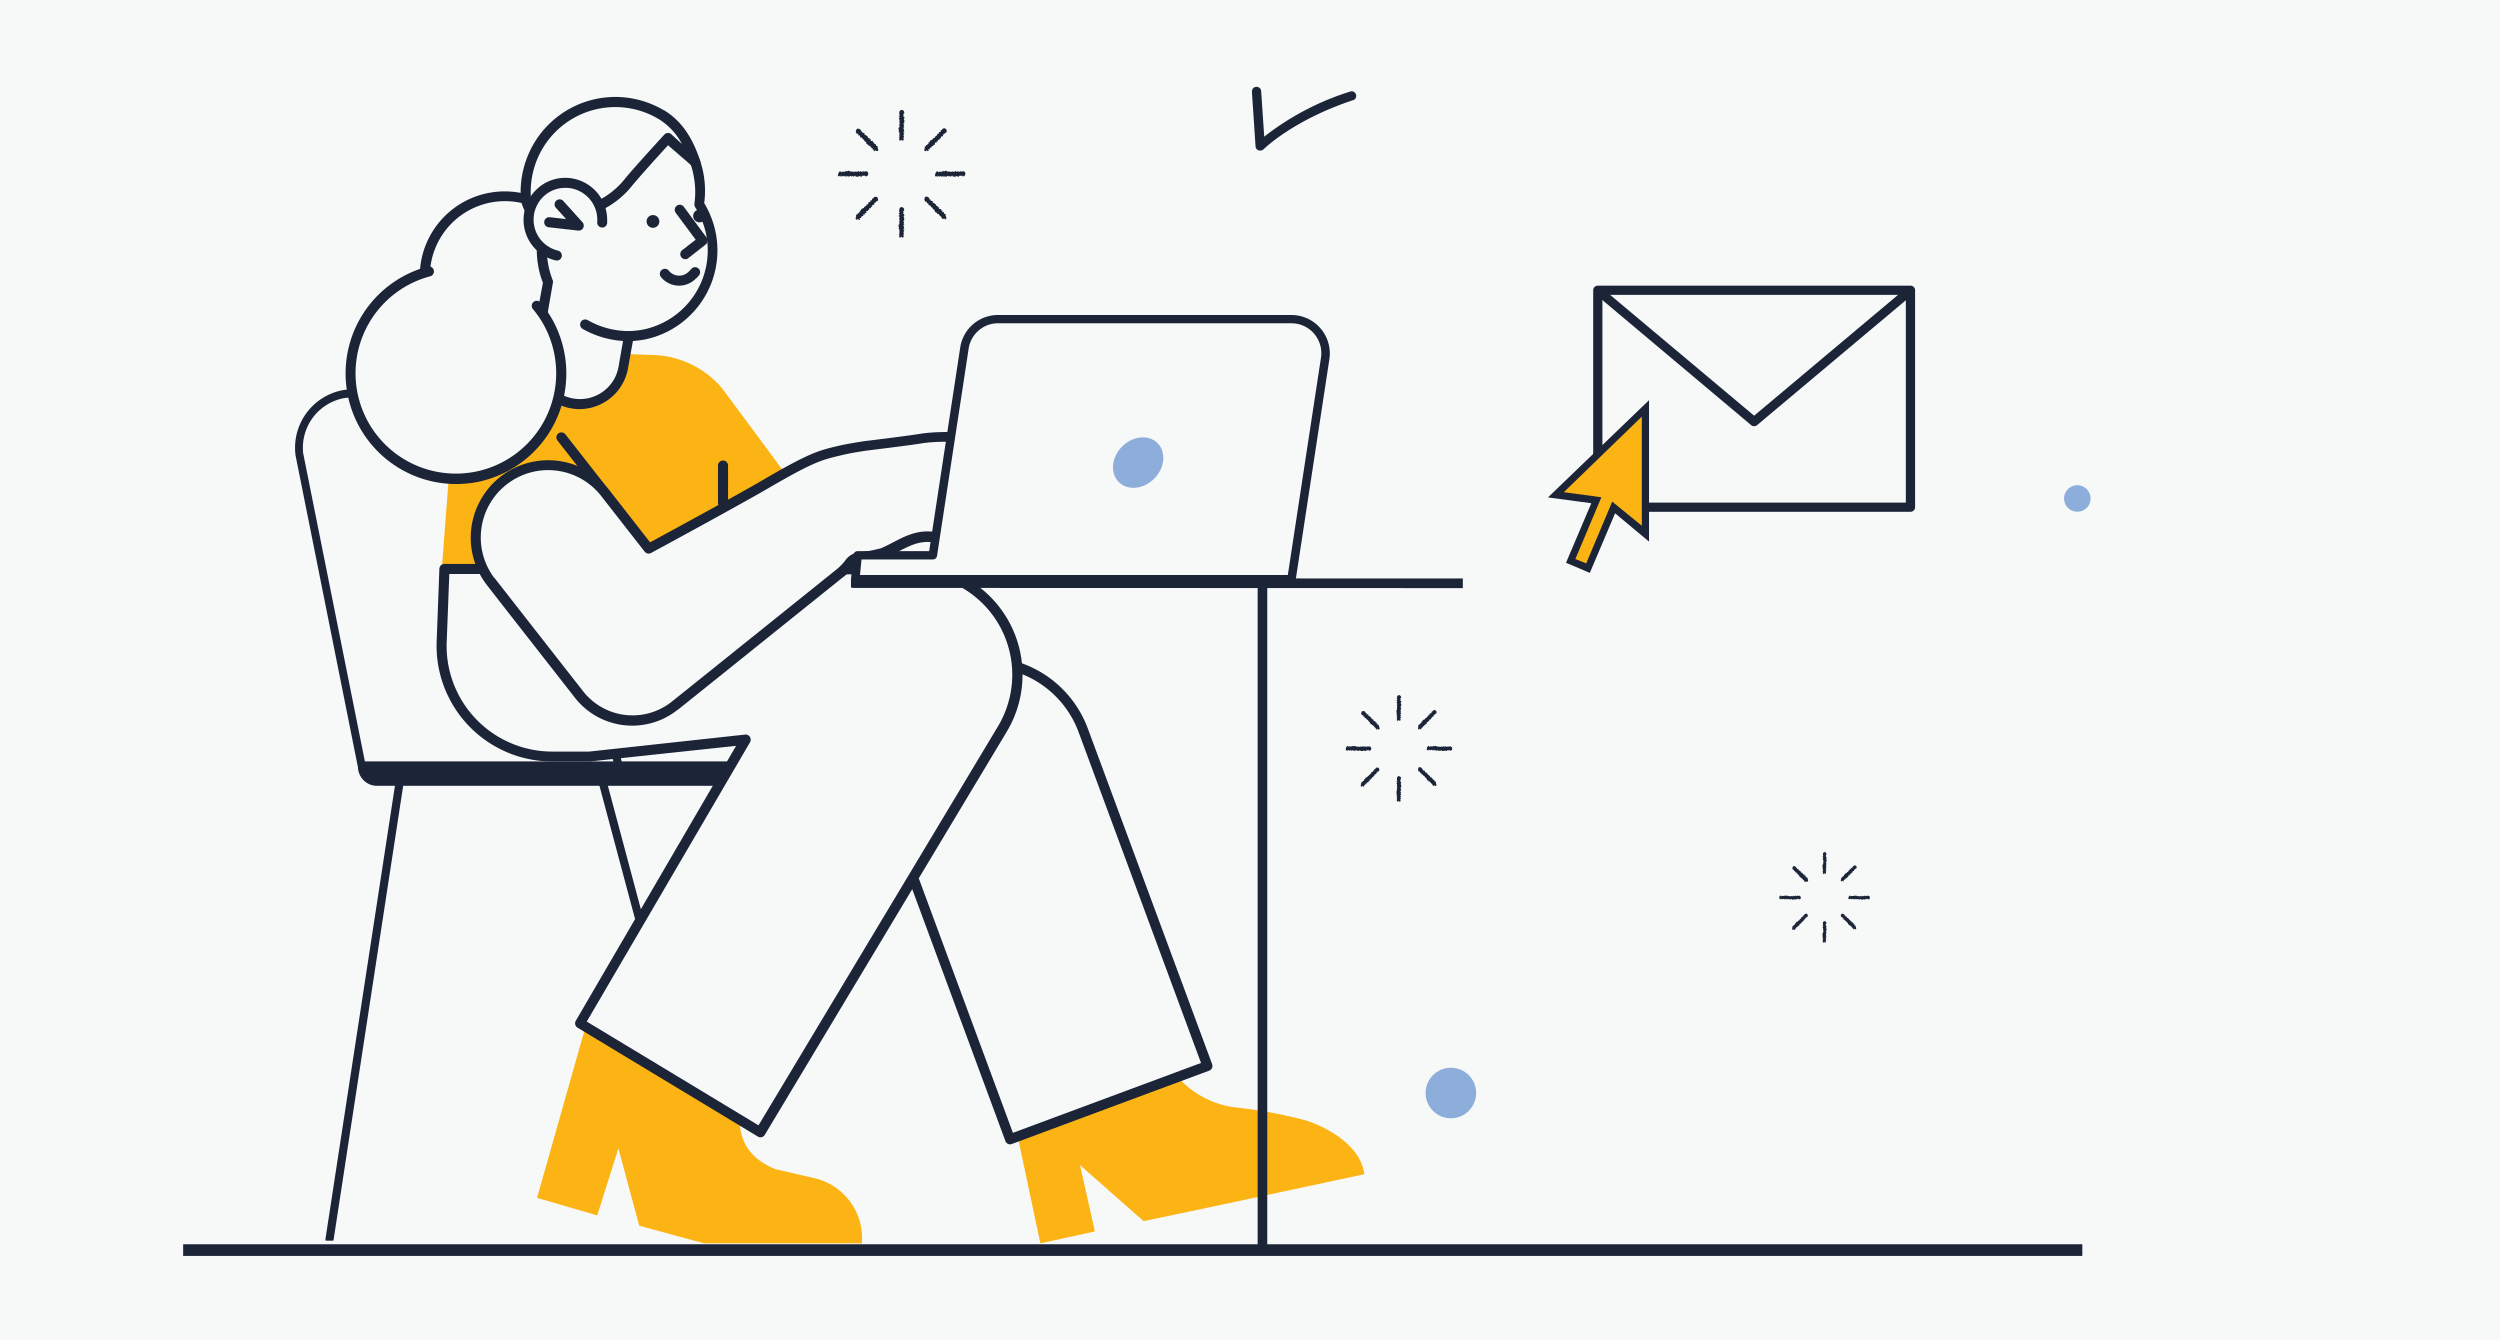 <?xml version="1.0" encoding="UTF-8"?> <svg xmlns="http://www.w3.org/2000/svg" xmlns:xlink="http://www.w3.org/1999/xlink" viewBox="0 0 540 289.47"><defs><style> .a { fill: none; } .b { fill: #f7f8f8; } .c { clip-path: url(#a); } .d { fill: #1c2438; } .e { clip-path: url(#b); } .f { clip-path: url(#c); } .g { clip-path: url(#d); } .h { fill: #fcb415; } .i { clip-path: url(#e); } .j { clip-path: url(#f); } .k { fill: #8daedb; } .l { clip-path: url(#g); } .m { clip-path: url(#h); } .n { clip-path: url(#i); } .o { clip-path: url(#j); } .p { clip-path: url(#k); } .q { clip-path: url(#l); } .r { clip-path: url(#m); } .s { clip-path: url(#n); } </style><clipPath id="a" transform="translate(0 -2.01)"><rect class="a" x="344.13" y="63.71" width="69.53" height="48.84"></rect></clipPath><clipPath id="b" transform="translate(0 -2.01)"><rect class="a" x="63.72" y="86.12" width="106.88" height="183.87"></rect></clipPath><clipPath id="c" transform="translate(0 -2.01)"><rect class="a" x="63.72" y="86.12" width="106.88" height="184.45"></rect></clipPath><clipPath id="d" transform="translate(0 -2.01)"><rect class="a" x="74.64" y="22.92" width="220.07" height="247.65"></rect></clipPath><clipPath id="e" transform="translate(0 -2.01)"><rect class="a" x="334.36" y="88.42" width="21.83" height="37.35"></rect></clipPath><clipPath id="f" transform="translate(0 -2.01)"><rect class="a" x="183.81" y="70.03" width="103.43" height="58.03"></rect></clipPath><clipPath id="g" transform="translate(0 -2.01)"><rect class="a" x="183.81" y="126.92" width="132.16" height="144.8"></rect></clipPath><clipPath id="h" transform="translate(0 -2.01)"><rect class="a" x="183.24" y="126.92" width="182.72" height="144.8"></rect></clipPath><clipPath id="i" transform="translate(0 -2.01)"><rect class="a" x="384.35" y="186.1" width="19.54" height="19.54"></rect></clipPath><clipPath id="j" transform="translate(0 -2.01)"><rect class="a" x="180.94" y="25.79" width="27.58" height="27.58"></rect></clipPath><clipPath id="k" transform="translate(0 -2.01)"><rect class="a" x="290.69" y="152.2" width="22.98" height="22.98"></rect></clipPath><clipPath id="l" transform="translate(0 -2.01)"><rect class="a" x="445.83" y="106.81" width="5.75" height="5.75"></rect></clipPath><clipPath id="m" transform="translate(0 -2.01)"><rect class="a" x="307.93" y="232.65" width="10.92" height="10.92"></rect></clipPath><clipPath id="n" transform="translate(0 -2.01)"><rect class="a" x="272.3" y="16.6" width="16.66" height="22.41" transform="translate(196.81 297.06) rotate(-78.37)"></rect></clipPath></defs><rect class="b" width="540" height="289.47"></rect><g class="c"><g><g><rect class="b" x="345.12" y="62.7" width="67.53" height="46.85"></rect><path class="d" d="M344.13,111.56V64.71a1,1,0,0,1,1-1h67.53a1,1,0,0,1,1,1v46.85a1,1,0,0,1-1,1H345.12A1,1,0,0,1,344.13,111.56ZM411.66,65.7H346.12v44.87h65.54Z" transform="translate(0 -2.01)"></path></g><path class="d" d="M378.25,93.84,344.49,65.46A1,1,0,0,1,345.76,64L378.89,91.8,412,64a1,1,0,0,1,1.27,1.51L379.53,93.84a1,1,0,0,1-1.28,0Z" transform="translate(0 -2.01)"></path></g></g><g class="e"><g class="f"><g><path class="d" d="M155.72,269.92,128.37,167.58a.88.88,0,0,1,1.7-.45l27.35,102.34a.87.87,0,0,1-.62,1.07l-.23,0A.88.88,0,0,1,155.72,269.92Z" transform="translate(0 -2.01)"></path><path class="d" d="M71.05,270.56a.88.88,0,0,1-.74-1L86,167.22a.88.88,0,0,1,1.74.27L72.05,269.83a.88.88,0,0,1-.87.74Z" transform="translate(0 -2.01)"></path><g><path class="b" d="M78.24,167.88,64.67,100.06a11.78,11.78,0,0,1,9.21-12.85A10.94,10.94,0,0,1,76,87h32.15a11,11,0,0,1,2.14.21c5.67,1.12,7.79,6.44,8.8,12,.32,1.78,14.47,68.15,14.47,68.15" transform="translate(0 -2.01)"></path><path class="d" d="M77.38,168.06,63.81,100.23a.19.19,0,0,1,0-.08,12.67,12.67,0,0,1,9.91-13.8A12,12,0,0,1,76,86.12h32.15a12,12,0,0,1,2.31.23c6.68,1.32,8.62,7.88,9.49,12.7.32,1.75,14.33,67.46,14.47,68.12a.88.88,0,0,1-1.72.37c-.58-2.71-14.15-66.41-14.48-68.18-1.24-6.86-3.82-10.45-8.1-11.29a10.05,10.05,0,0,0-2-.2H76a10.05,10.05,0,0,0-2,.2,10.9,10.9,0,0,0-8.51,11.86l13.57,67.78a.88.88,0,0,1-.69,1l-.18,0A.89.89,0,0,1,77.38,168.06Z" transform="translate(0 -2.01)"></path></g><path class="d" d="M170.6,171.75H81.45a4.11,4.11,0,0,1-4.12-4.11v-1.17h89Z" transform="translate(0 -2.01)"></path></g></g></g><g class="g"><g><g><path class="h" d="M126.36,224.18,116,260.75l13,3.78,4.57-14.47,4.5,16.69,14,3.82h34.09a13.29,13.29,0,0,0-9.93-14l-8.64-2c-5.58-2.18-7.72-6-7.83-10.43" transform="translate(0 -2.01)"></path><path class="h" d="M219.86,247.67l4.86,22.9L236.5,268l-3.22-14.32L247,265.77l14.33-3,33.36-7.13h0c-.8-6.47-8.56-10.32-12.66-11.63a98.57,98.57,0,0,0-14.58-2.73,20,20,0,0,1-13.05-6.62" transform="translate(0 -2.01)"></path><g><path class="b" d="M219.75,146.09A22.76,22.76,0,0,1,234,159.83l26.8,72.42L218.15,248.1l-20.89-56.46" transform="translate(0 -2.01)"></path><path class="d" d="M218.53,249.12l42.65-15.85a1.09,1.09,0,0,0,.64-1.4L235,159.45a23.74,23.74,0,0,0-14.94-14.4,1.09,1.09,0,0,0-.67,2.08A21.53,21.53,0,0,1,233,160.21l26.42,71.4L218.79,246.7l-20.51-55.44a1.09,1.09,0,0,0-2,.76l20.89,56.46a1.09,1.09,0,0,0,1,.71A1,1,0,0,0,218.53,249.12Z" transform="translate(0 -2.01)"></path></g><g><path class="h" d="M96.15,82.11s.07,0,.11-.08h0Z" transform="translate(0 -2.01)"></path><path class="h" d="M106.74,83.63c-3.55,6.87-9.68,18.76-9.61,19l-1.7,22.28,8.12.08s-5.91-12.36,5.08-20,19.69.8,19.69.8l11.35,14.1,29.41-16.32L156,85.92a20.23,20.23,0,0,0-14.87-7.23L137,78.54l-22.52-.72h0A11.09,11.09,0,0,0,106.74,83.63Z" transform="translate(0 -2.01)"></path></g><path class="d" d="M157.26,110.57v-8a1.09,1.09,0,1,0-2.18,0v8a1.09,1.09,0,0,0,2.18,0Z" transform="translate(0 -2.01)"></path><g><path class="b" d="M182.28,125,197,125a22.78,22.78,0,0,1,19.48,34.53l-52.26,87.07-38.95-23.52,35.76-61.25-33.73,3.67h-8a23.88,23.88,0,0,1-23.93-25.12L96,124.93h7.83" transform="translate(0 -2.01)"></path><path class="d" d="M164.26,247.67a1.09,1.09,0,0,0,.93-.53l52.26-87.07A23.88,23.88,0,0,0,197,123.88l-14.76,0a1.09,1.09,0,0,0,0,2.18h0l14.75,0a21.69,21.69,0,0,1,18.55,32.88l-51.7,86.14-37.1-22.41L162,162.35a1.06,1.06,0,0,0,.14-.67,1.08,1.08,0,0,0-1.2-1l-33.67,3.67h-7.92a22.82,22.82,0,0,1-22.85-24L97.05,126h6.79a1.09,1.09,0,0,0,0-2.18H96a1.08,1.08,0,0,0-1.09,1l-.58,15.41a25,25,0,0,0,25,26.26h8.1L159,163.11,124.37,222.5a1.1,1.1,0,0,0,.38,1.49l38.95,23.52a1.1,1.1,0,0,0,.56.16Z" transform="translate(0 -2.01)"></path></g><path class="d" d="M129.55,108.17a1.07,1.07,0,0,0,.67-.23,1.09,1.09,0,0,0,.19-1.53L122.1,95.79a1.09,1.09,0,0,0-1.71,1.35l8.31,10.61a1.06,1.06,0,0,0,.85.42Z" transform="translate(0 -2.01)"></path><g><path class="b" d="M190.81,121.4c5.33-2.36,8.3-5.74,16.46-1.52,3.66,1.85,8.92,5.31,10.59,1.74,1.13-2.47-4.82-6.69-9.1-10,7.54,1.7,17.44,3.92,18.42.54s-6.09-5.67-15.92-7.82c11.21.48,17.05,2.26,17.59-1.12.91-5.56-21.9-7.86-30-6.51-3.19.51-11.93,1.56-11.93,1.56-2.14.33-4,.66-5.48,1-4.24,1-5.87,1.31-16.21,7.34-6.82,4-25.09,13.86-25.09,13.86l-9.18-11.75a15.64,15.64,0,1,0-25,18.76c.14.22,19.15,24.51,19.15,24.51h0a14.64,14.64,0,0,0,20.59,2.49c.21-.14,35.86-28.79,36-28.86,2.11-1.82,2.11-3,3.81-3.24A31.54,31.54,0,0,0,190.81,121.4Z" transform="translate(0 -2.01)"></path><path class="d" d="M146.33,155.38h0c.53-.41,4.34-3.46,22.55-18.09,6.74-5.41,13.11-10.53,13.41-10.76,0,0,0,0,.05,0a14.15,14.15,0,0,0,1.86-1.93c.61-.74.8-.94,1.4-1a31.07,31.07,0,0,0,5.6-1.08l.05,0c1-.43,1.87-.9,2.74-1.34,3.82-2,6.58-3.42,12.79-.21l1.46.76c2.85,1.52,6.09,3.25,8.48,2.45a3.55,3.55,0,0,0,2.13-2c1.13-2.46-1.89-5.4-5.6-8.35,8.09,1.67,14,2.18,15-1.26a3.24,3.24,0,0,0-.37-2.61c-.79-1.32-2.53-2.48-5.56-3.61,4.49.29,7.17,0,7.63-2.84a3.36,3.36,0,0,0-1.1-3c-4.5-4.51-23-6-30.18-4.78-3.13.5-11.8,1.55-11.92,1.56-2.54.39-4.26.71-5.57,1l-.34.08c-4.1,1-6,1.43-16.16,7.38-5.91,3.44-20.65,11.44-24.26,13.4l-8.59-11A16.73,16.73,0,1,0,105,128.16h0c.68.91,10.72,13.74,19.16,24.53a15.72,15.72,0,0,0,22.13,2.69Zm-39.55-28.52-.06-.07a14.55,14.55,0,1,1,23.36-17.36l9.17,11.74a1.09,1.09,0,0,0,1.37.29c.19-.1,18.37-9.95,25.13-13.87,9.92-5.79,11.69-6.22,15.58-7.15l.35-.08c1.24-.31,2.9-.62,5.34-1,.36-.05,8.8-1.06,12-1.57,7.19-1.19,24.72.6,28.29,4.17.57.57.51.94.49,1.09-.23,1.39-2.91,1.23-8.46.76-2.31-.2-4.93-.42-8-.55a1.09,1.09,0,0,0-.28,2.15c3.66.8,13.38,2.92,15,5.56a1.11,1.11,0,0,1,.14.89c-.1.32-.77,1.32-5.6.85A101.55,101.55,0,0,1,209,110.56a1.09,1.09,0,0,0-.91,1.93l1.21.93c2.68,2,8.23,6.3,7.58,7.74a1.42,1.42,0,0,1-.85.83c-1.51.5-4.55-1.12-6.77-2.3l-1.49-.78c-7.2-3.72-10.88-1.81-14.79.21-.82.43-1.68.87-2.59,1.28a30.77,30.77,0,0,1-5.07.94h-.06a4.14,4.14,0,0,0-2.74,1.81,12,12,0,0,1-1.6,1.67l-13.4,10.76c-9.81,7.88-22,17.67-22.51,18.06l0,0a13.57,13.57,0,0,1-19.07-2.33c-6.44-8.23-18.7-23.91-19.12-24.46Zm74.85-1.2Z" transform="translate(0 -2.01)"></path></g></g><g><g><ellipse class="b" cx="109.03" cy="59.66" rx="17.26" ry="17.3"></ellipse><path class="d" d="M127.38,61.67A18.36,18.36,0,1,0,109,80.07,18.37,18.37,0,0,0,127.38,61.67ZM109,45.46A16.22,16.22,0,1,1,92.85,61.67,16.21,16.21,0,0,1,109,45.46Z" transform="translate(0 -2.01)"></path></g><g><path class="b" d="M143.26,29.72l2.94,1.74,4.06,5.71a18,18,0,0,1,.62,2.29,19.54,19.54,0,0,1,.14,6.65,18.58,18.58,0,0,1,2.5,6.18v0a18.54,18.54,0,0,1-14.37,21.92,22.42,22.42,0,0,1-3.37.37l-1,5.63-.19,1.09a9.56,9.56,0,0,1-18.78.33,9.69,9.69,0,0,1-.07-3.56l.39-2.91L118.24,63a19.53,19.53,0,0,1-1-3.27h0a18.41,18.41,0,0,1-.36-4.25" transform="translate(0 -2.01)"></path><path class="d" d="M125.15,90.38a10.68,10.68,0,0,0,10.51-8.86l1.05-5.86a21.9,21.9,0,0,0,2.67-.34h0a19.65,19.65,0,0,0,15.17-23.24,20.11,20.11,0,0,0-2.44-6.2,20.38,20.38,0,0,0-.21-6.61,18.11,18.11,0,0,0-.65-2.43,1,1,0,0,0-.14-.29l-4.07-5.71a1.09,1.09,0,0,0-.33-.31l-2.93-1.74a1.09,1.09,0,0,0-1.11,1.88l2.74,1.62,3.83,5.39a16.8,16.8,0,0,1,.53,2A18.66,18.66,0,0,1,150,46a1.09,1.09,0,0,0,.15.75,17.49,17.49,0,0,1,2.36,5.82h0A17.45,17.45,0,0,1,139,73.18a20.34,20.34,0,0,1-3.2.35,1.09,1.09,0,0,0-1,.89l-1,5.65-.18,1.08a8.47,8.47,0,0,1-16.65.29,8.77,8.77,0,0,1-.05-3.19l.39-2.89,2.1-12.19a1.1,1.1,0,0,0,0-.57,18.84,18.84,0,0,1-.93-3.11,17.35,17.35,0,0,1-.34-4,1.09,1.09,0,0,0-2.18-.06,19.48,19.48,0,0,0,1.31,7.66L115.06,75v0l-.4,2.89a10.93,10.93,0,0,0,.08,4,10.7,10.7,0,0,0,10.41,8.49Z" transform="translate(0 -2.01)"></path></g><g><path class="b" d="M114.47,47.28a6.34,6.34,0,0,1-.87-2.37,19.65,19.65,0,0,1,2.68-11.41l0,0a19.37,19.37,0,0,1,26.59-6.68h0c3.81,2.33,5.84,6,7.32,10.26l-6-5.17s-6.49,7.09-8.52,9.56a17.67,17.67,0,0,1-6.24,5" transform="translate(0 -2.01)"></path><path class="d" d="M114.47,48.37a1,1,0,0,0,.63-.21,1.09,1.09,0,0,0,.25-1.52,5.15,5.15,0,0,1-.67-1.85,18.5,18.5,0,0,1,2.53-10.73l0,0a18.27,18.27,0,0,1,25.09-6.32,14,14,0,0,1,5,5.37L145,31a1.07,1.07,0,0,0-1.51.09c-.27.29-6.54,7.13-8.56,9.6A16.76,16.76,0,0,1,129,45.41h0a1.09,1.09,0,0,0,.9,2,18.94,18.94,0,0,0,6.63-5.28c1.59-1.94,6-6.83,7.77-8.74l5.18,4.47a1.09,1.09,0,0,0,1.74-1.19C150,33.07,148,28.6,143.46,25.84l-.06,0a20.44,20.44,0,0,0-28.06,7.13A20.7,20.7,0,0,0,112.51,45s0,.06,0,.09a7.36,7.36,0,0,0,1.06,2.83,1.1,1.1,0,0,0,.89.46Z" transform="translate(0 -2.01)"></path></g><g><path class="b" d="M120.27,57.2A8,8,0,1,1,130.06,50" transform="translate(0 -2.01)"></path><path class="d" d="M120.27,58.29a1.09,1.09,0,0,0,1.06-.84,1.1,1.1,0,0,0-.81-1.31,6.85,6.85,0,0,1-5.26-6.67,6.92,6.92,0,0,1,2-4.88,6.75,6.75,0,0,1,4.81-2h0l.45,0A6.91,6.91,0,0,1,129,50v0a1.09,1.09,0,0,0,1,1.16,1.08,1.08,0,0,0,1.15-1q0-.32,0-.63a9.09,9.09,0,0,0-9.06-9.11h0a8.91,8.91,0,0,0-6.36,2.67,9.1,9.1,0,0,0-2.64,6.41A9,9,0,0,0,120,58.26a1,1,0,0,0,.25,0Z" transform="translate(0 -2.01)"></path></g><path class="d" d="M125,51.82a1.08,1.08,0,0,0,.8-1.82l-4.06-4.51h0a1.09,1.09,0,1,0-1.6,1.47l2.13,2.37-3.52-.4h0a1.09,1.09,0,0,0-.22,2.17l6.38.72Z" transform="translate(0 -2.01)"></path><path class="d" d="M148.76,57.7l3.66-2.87a1.1,1.1,0,0,0,.2-1.51l-4.93-6.66,0,0a1.07,1.07,0,0,0-1.52-.19,1.09,1.09,0,0,0-.2,1.53l4.3,5.79L147.41,56a1.1,1.1,0,0,0,.68,2A1.11,1.11,0,0,0,148.76,57.7Z" transform="translate(0 -2.01)"></path><circle class="d" cx="141.04" cy="47.83" r="1.38"></circle><circle class="d" cx="151.1" cy="46.65" r="1.38"></circle><path class="d" d="M150.4,62.13l.51-.55a1.09,1.09,0,1,0-1.59-1.49l-.51.55a2.89,2.89,0,0,1-4.07.14l-.13-.13-.15-.18a1.09,1.09,0,0,0-1.74,1.31l.11.15a.52.52,0,0,0,.1.11l.29.3,0,0a5.05,5.05,0,0,0,7.15-.23Z" transform="translate(0 -2.01)"></path><path class="d" d="M135.93,75.7a1.09,1.09,0,1,0-.05-2.18,17.91,17.91,0,0,1-8.95-2.37,1.09,1.09,0,0,0-1.06,1.91,20.27,20.27,0,0,0,9.7,2.64Z" transform="translate(0 -2.01)"></path><g><path class="b" d="M116,68.07a22.6,22.6,0,0,1,4.54,8.76h0A22.76,22.76,0,1,1,92.67,60.62" transform="translate(0 -2.01)"></path><path class="d" d="M104.59,105.77h0a23.9,23.9,0,0,0,16.94-29.21,23.54,23.54,0,0,0-4.75-9.19,1.09,1.09,0,0,0-1.54-.13,1.08,1.08,0,0,0-.13,1.53,21.38,21.38,0,0,1,4.31,8.34h0A21.67,21.67,0,1,1,93,61.67a1.09,1.09,0,0,0-.56-2.1,23.89,23.89,0,1,0,12.2,46.2Z" transform="translate(0 -2.01)"></path></g></g></g></g><g class="i"><g><path class="h" d="M343.09,124.67l-3.74-1.57,5.46-13-8.74-1.1L355.41,90.3v27l-6.86-5.65Z" transform="translate(0 -2.01)"></path><path class="d" d="M338.26,123.57l5.46-12.86-9.36-1.26,21.83-21V119l-7.33-6.12-5.46,12.87Zm16.37-8V92l-16.84,16.32,8.11,1.1-5.62,13.34,2.34.94,5.62-13.34Z" transform="translate(0 -2.01)"></path></g></g><g class="j"><g><g><path class="b" d="M185.26,122h16.23l6.83-44.77a7.38,7.38,0,0,1,7.3-6.25h63.32a7.36,7.36,0,0,1,7.38,7.36,8.29,8.29,0,0,1-.08,1.11L279,127.15H184.73Z" transform="translate(0 -2.01)"></path><path class="d" d="M184.05,127.77a.93.93,0,0,1-.23-.71l.52-5.18a.92.92,0,0,1,.92-.83H200.7l6.71-44a8.25,8.25,0,0,1,8.21-7h63.32a8.3,8.3,0,0,1,8.3,8.28,8.62,8.62,0,0,1-.09,1.24l-7.29,47.74a.91.91,0,0,1-.9.78H184.73A.92.92,0,0,1,184.05,127.77ZM285.33,79.28a6.33,6.33,0,0,0,.07-1,6.44,6.44,0,0,0-6.46-6.44H215.62a6.41,6.41,0,0,0-6.39,5.47l-6.83,44.77a.92.92,0,0,1-.91.78h-15.4l-.34,3.35h92.42Z" transform="translate(0 -2.01)"></path></g><ellipse class="k" cx="245.85" cy="101.93" rx="5.93" ry="4.91" transform="translate(0.64 203.4) rotate(-45.4)"></ellipse></g></g><g class="l"><g class="m"><g><path class="d" d="M184.28,129a1,1,0,1,1,0-2.08l180.64.06a1,1,0,1,1,0,2.08Z" transform="translate(0 -2.01)"></path><path class="d" d="M271.65,270.68v-142a1,1,0,0,1,2.08,0v142a1,1,0,0,1-2.08,0Z" transform="translate(0 -2.01)"></path></g></g></g><g class="n"><g><path class="d" d="M397.68,191.9a.66.66,0,0,0-.07.3.13.13,0,0,0,0,.06.16.16,0,0,0,.21.1.27.27,0,0,0,.14-.27h0v0a.23.23,0,0,0,.11.27c.12.07.25-.09.19-.12s-.07-.13,0-.15.15,0,.19,0,0-.08,0-.12,0-.09.06-.13.08,0,.12,0,.1,0,.14,0-.06-.16,0-.2.17.08.21,0,0-.13,0-.17.1,0,.15,0l.09-.09s0-.11,0-.15,0-.07.07-.11.14.05.19,0,0-.12,0-.16.11,0,.15,0,0-.08.05-.13,0-.1,0-.15.16.07.2,0,0-.06.08-.1,0-.07.06-.11.07,0,.12-.06,0-.11,0-.15.06,0,.1-.08.11,0,.15,0l.09-.09c.05,0-.06-.15,0-.2s.07,0,.11-.06.09,0,.13-.05,0-.11,0-.15.15.07.2,0l0,0a.24.24,0,0,0,.06-.08.42.42,0,0,0-.08-.52.43.43,0,0,0-.26-.09.29.29,0,0,0-.29.19s-.06,0-.1.07-.09,0-.13,0,0,.11,0,.15,0,.06-.08.11-.14-.06-.18,0,.06.15,0,.2-.08,0-.13,0-.12,0-.16,0,0,.13,0,.18,0,.05-.08.1l-.08.09c-.05,0-.09,0-.13.05s0,.09,0,.14-.06,0-.1.07-.08,0-.13.06l-.09.08s0,.07-.06.11-.06,0-.1.08-.12,0-.17,0,0,.06-.07.1,0,.06-.07.11,0,.09-.05.13-.1,0-.15,0,0,.12,0,.16,0,.07-.07.11-.06,0-.1.08-.06,0-.1.07-.07,0-.11.07,0,.1,0,.15-.15-.07-.2,0,0,.05,0,.08a.06.06,0,0,1,0,.06A.61.61,0,0,0,397.68,191.9Z" transform="translate(0 -2.01)"></path><path class="d" d="M387.17,202.39a.82.82,0,0,0-.07.3.13.13,0,0,0,0,.06.18.18,0,0,0,.22.11.27.27,0,0,0,.13-.28h0v0c0,.1,0,.21.12.27s.24-.09.18-.12-.06-.12,0-.14.14,0,.19,0,0-.08,0-.12,0-.08.05-.13.08,0,.13-.05.09,0,.13,0-.06-.15,0-.2.17.08.21,0,0-.13,0-.18.11,0,.15,0l.09-.08c.05-.05,0-.11,0-.15s0-.08.07-.12.14.05.18,0,0-.12,0-.16.1,0,.15,0,0-.08.05-.12,0-.11,0-.15.15.06.2,0,0-.06.07-.1,0-.07.07-.12.07,0,.11-.06,0-.11,0-.15.06,0,.1-.08.1,0,.15,0l.09-.09s-.06-.16,0-.2.07,0,.11-.07.08,0,.13-.05,0-.11,0-.15.16.07.2,0l0,0a.41.41,0,0,0,.05-.09.39.39,0,0,0,.05-.28.34.34,0,0,0-.13-.23.42.42,0,0,0-.26-.1.3.3,0,0,0-.29.19s-.06,0-.1.07-.08,0-.13.06,0,.1,0,.15,0,.06-.08.1-.14,0-.19,0,.07.16,0,.2-.08,0-.12.05-.12,0-.16,0,0,.13,0,.17,0,0-.07.1l-.09.09c-.05,0-.09,0-.13.05s0,.1,0,.14-.06,0-.1.08-.08,0-.12,0l-.09.09c-.05,0,0,.07-.07.11s-.06,0-.1.08-.12,0-.16,0,0,.06-.08.1,0,.07-.06.12,0,.08-.05.12-.11,0-.16,0,0,.12,0,.16,0,.07-.06.11-.06,0-.11.08-.06,0-.1.08-.07,0-.11.06,0,.11,0,.15-.15-.07-.2,0,0,.05,0,.09a0,0,0,0,1,0,.05Z" transform="translate(0 -2.01)"></path><path class="d" d="M390.56,192.22a.74.74,0,0,0-.08-.29c-.08-.18,0-.22,0-.28s-.09,0-.13-.05-.08,0-.12,0,0-.09-.06-.13,0-.09,0-.13-.15.06-.2,0,.08-.17,0-.21-.13,0-.18,0,0-.11,0-.15l-.09-.09c-.05-.05-.11,0-.15,0s-.07,0-.12-.07.06-.14,0-.18-.12,0-.16,0,0-.1,0-.15-.08,0-.12,0-.11,0-.15,0,.06-.15,0-.2-.06,0-.1-.07-.07,0-.12-.07,0-.07-.06-.11-.11,0-.15,0l-.08-.1s0-.1,0-.15l-.08-.09s-.16.07-.2,0,0-.07-.07-.11,0-.08-.05-.12-.11,0-.15,0,.06-.16,0-.2-.05,0-.1-.08l-.06,0a.4.4,0,0,0-.26-.1.29.29,0,0,0-.23.1.39.39,0,0,0-.11.22.36.36,0,0,0,0,.23.41.41,0,0,0,.05.09l0,0s0,.08,0,.13.11,0,.15,0l.1.08c.05,0,0,.14,0,.19s.16-.07.2,0,0,.08.06.12,0,.12,0,.16.13,0,.18,0,0,0,.1.08l.09.09s0,.08,0,.12.09,0,.14,0,0,.06.07.1,0,.08.06.13l.08.09s.07,0,.12.06,0,.06.07.1,0,.12,0,.17.06,0,.1.07.07,0,.11.07.09,0,.13.05,0,.11,0,.15.12,0,.16,0,.07,0,.11.07,0,.06.08.1,0,.06.08.1,0,.07.06.11.11,0,.15,0-.06.16,0,.2.13,0,.17,0-.18.23.16.22a.26.26,0,0,0,.13-.27h0v0c0,.09,0,.2.12.27S390.56,192.33,390.56,192.22Z" transform="translate(0 -2.01)"></path><path class="d" d="M397.63,199.66a.58.58,0,0,0,0,.23l.06.09,0,0s0,.08.05.12.11,0,.15,0,.06,0,.1.08-.05.14,0,.19.16-.07.2,0,0,.09,0,.13,0,.12,0,.16.13,0,.17,0,.06,0,.11.08l.08.09s0,.08.06.12.09,0,.13,0,0,.06.08.1,0,.08.05.13l.09.09s.07,0,.12.06,0,.06.07.1,0,.12,0,.16.06,0,.1.08.07,0,.11.07.08,0,.13.05,0,.11,0,.15.13,0,.17,0,.07,0,.11.07,0,0,.08.1,0,.06.07.1,0,.07.07.11.1,0,.15,0-.07.16,0,.2.13,0,.17,0-.18.23.15.22a.26.26,0,0,0,.14-.28h0v0a.24.24,0,0,0,.12.27c.12.05.22-.06.22-.18a.9.9,0,0,0-.08-.28c-.08-.18,0-.22,0-.28s-.08,0-.12,0-.09,0-.13-.05,0-.08,0-.13,0-.09,0-.14-.16.07-.2,0,.08-.18,0-.21-.13,0-.17,0,0-.11,0-.15l-.09-.09s-.11,0-.15,0-.07,0-.11-.07.05-.14,0-.18-.12,0-.16,0,0-.1,0-.15-.09,0-.13-.05-.11,0-.15,0,.07-.15,0-.2-.06,0-.1-.07-.07,0-.11-.07,0-.07-.07-.11-.1,0-.15,0,0-.06-.07-.1,0-.1,0-.15l-.09-.09s-.15.06-.2,0,0-.06-.06-.11,0-.08-.05-.12-.11,0-.15,0,.06-.16,0-.2-.06,0-.1-.08l-.06,0a.44.44,0,0,0-.26-.1.31.31,0,0,0-.24.1A.57.57,0,0,0,397.63,199.66Z" transform="translate(0 -2.01)"></path><path class="d" d="M393.76,188.73c0,.06-.1.07-.1.13s0,.06,0,.12,0,.07,0,.13.05.06.05.12-.09.07-.09.13.11.06.11.12,0,.07,0,.13,0,.07,0,.13,0,.06,0,.12,0,.07,0,.13.09.06.09.12-.16.07-.16.13.12.06.12.12a.49.49,0,0,0-.05.24.13.13,0,0,0,0,.06.17.17,0,0,0,.21.1.26.26,0,0,0,.14-.28h0v0c0,.09,0,.2.12.27a.17.17,0,0,0,.22-.17.57.57,0,0,0-.08-.25c0-.06.14-.06.14-.12s-.05-.07-.05-.13-.06-.06-.06-.12.06-.07.06-.13.07-.06.07-.13-.16-.06-.16-.12.18-.07.18-.13-.12-.06-.12-.12.08-.06.08-.13v-.12c0-.06-.08-.07-.08-.13s0-.06,0-.12.14-.07.14-.13-.1-.06-.1-.13.08-.06.08-.12-.05-.06-.05-.13-.09-.06-.09-.12.16-.07.16-.13,0-.06,0-.12,0-.07,0-.13,0-.06,0-.12-.08-.07-.08-.13,0-.06,0-.12.09-.06.09-.13v-.12c0-.07-.16-.07-.16-.13s0-.06,0-.13.05-.06.05-.12-.09-.07-.09-.13.16-.06.16-.12a.13.13,0,0,0,0-.06v-.12a.37.37,0,0,0-.14-.23.46.46,0,0,0-.26-.1.33.33,0,0,0-.23.1.49.49,0,0,0-.11.23.6.6,0,0,0,0,.08v0a.13.13,0,0,0,0,.06c0,.06-.05.07-.05.13s.09.06.09.12,0,.07,0,.13-.14.06-.14.12.16.07.16.13-.05.06-.05.13-.11.06-.11.12.13.07.13.13,0,.06,0,.12v.13c0,.06,0,.06,0,.12s.07.07.07.13,0,.06,0,.12-.06.06-.06.13v.12c0,.07,0,.07,0,.13S393.76,188.67,393.76,188.73Z" transform="translate(0 -2.01)"></path><path class="d" d="M393.76,203.57c0,.06-.11.07-.11.13s0,.06,0,.12,0,.07,0,.13.06.06.06.12-.09.07-.09.13.1.06.1.12,0,.06,0,.13,0,.06,0,.12,0,.07,0,.13,0,.07,0,.13.09.06.09.12-.16.07-.16.13.12.06.12.12a.39.39,0,0,0-.05.24.13.13,0,0,0,0,.06.17.17,0,0,0,.21.1.27.27,0,0,0,.14-.28h0v0a.23.23,0,0,0,.12.27c.12.05.21-.06.21-.17a.52.52,0,0,0-.07-.25c0-.06.14-.06.14-.12s-.05-.07-.05-.13-.06-.06-.06-.13.06-.06.06-.12.07-.07.07-.13-.16-.06-.16-.12.18-.07.18-.13-.12-.06-.12-.12.08-.06.08-.13V204c0-.06-.08-.07-.08-.13s0-.06,0-.12.14-.07.14-.13-.1-.07-.1-.13.08-.06.08-.12-.05-.07-.05-.13-.09-.06-.09-.12.16-.07.16-.13,0-.07,0-.13,0-.06,0-.12,0-.06,0-.12-.09-.07-.09-.13,0-.06,0-.13.09-.06.09-.12v-.13c0-.06-.16-.06-.16-.12s0-.07,0-.13.05-.06.05-.12-.09-.07-.09-.13.16-.06.16-.12,0,0,0-.06v-.12a.36.36,0,0,0-.13-.23.42.42,0,0,0-.26-.1.31.31,0,0,0-.23.1.41.41,0,0,0-.11.23.6.6,0,0,0,0,.08v0a.13.13,0,0,0,0,.06c0,.06-.05.07-.05.13s.09.06.09.12,0,.07,0,.13-.14.06-.14.12.16.07.16.13-.05.06-.05.12-.11.07-.11.13.13.06.13.13,0,.06,0,.12v.13c0,.06,0,.06,0,.12s.07.07.07.13,0,.06,0,.12-.06.06-.06.13v.12c0,.06,0,.06,0,.13S393.76,203.51,393.76,203.57Z" transform="translate(0 -2.01)"></path><path class="d" d="M384.35,196.07s0,0,0,.06a.18.18,0,0,0,.22.1.27.27,0,0,0,.13-.28h0V196h0a1.22,1.22,0,0,0,0,.26c0,.17.07-.14.13-.14s.07.14.13.14.07-.05.13-.05.06-.05.12-.05.07.05.13.05.06.07.12.07.07-.15.13-.15.06.17.12.17.07-.12.13-.12.06.08.13.08h.12c.06,0,.07-.08.13-.08s.06,0,.12,0,.07.14.13.14.06-.1.12-.1.07.08.13.08.06-.05.13-.05.06-.08.12-.08.06.15.13.15l.12,0c.06,0,.07,0,.13,0s.06,0,.12,0,.07-.08.13-.08.06,0,.12,0,.07.08.13.08H388c.06,0,.06-.15.12-.15s.07,0,.13,0,.06.05.12.05.06-.08.13-.08,0,0,.06.07,0,.1.17.06a.43.43,0,0,0,.22-.18.42.42,0,0,0,0-.29.36.36,0,0,0-.13-.23.52.52,0,0,0-.26-.1c-.08,0-.08.05-.14.05s-.06,0-.12,0-.07-.05-.13-.05-.06.09-.13.09-.06,0-.12,0-.07-.14-.13-.14-.06.15-.12.15-.07,0-.13,0-.06-.1-.12-.1-.07.12-.13.12-.06,0-.12,0h-.13c-.06,0-.07-.06-.13-.06s-.06.08-.12.08l-.13,0c-.06,0-.06-.05-.12-.05h-.13c-.06,0-.06,0-.12,0s-.07,0-.13,0-.07-.1-.13-.1-.06,0-.12,0-.07,0-.13,0-.06.06-.12.06-.07-.09-.13-.09-.06.1-.12.1-.06,0-.13,0-.06,0-.12,0-.07,0-.13,0-.07,0-.13,0-.06.09-.12.09-.06-.16-.13-.16a.2.2,0,0,0-.11,0,.24.24,0,0,0-.09.08,1.47,1.47,0,0,0-.1.22A.73.73,0,0,0,384.35,196.07Z" transform="translate(0 -2.01)"></path><path class="d" d="M401,196.27c.06,0,.07-.08.13-.08s.06,0,.12,0,.07.14.13.14.06-.1.12-.1.07.08.13.08.07-.05.13-.05.06-.08.12-.08.07.15.13.15l.12,0c.06,0,.07,0,.13,0s.06,0,.12,0,.07-.08.13-.08l.13,0c.06,0,.06.08.12.08h.13c.06,0,.06-.15.12-.15s.07,0,.13,0,.06.05.12.05.06-.08.13-.08,0,0,.06.07,0,.1.17.06a.43.43,0,0,0,.22-.18.42.42,0,0,0,.05-.29.36.36,0,0,0-.13-.23.52.52,0,0,0-.26-.1c-.08,0-.08.05-.14.05s-.06,0-.12,0-.07-.05-.13-.05-.07.09-.13.09-.06,0-.12,0-.07-.14-.13-.14-.06.15-.12.15-.07,0-.13,0-.06-.1-.12-.1-.07.12-.13.12-.06,0-.12,0H402c-.06,0-.07-.06-.13-.06s-.06.08-.12.08l-.13,0c-.06,0-.06-.05-.12-.05h-.13c-.06,0-.06,0-.12,0s-.07,0-.13,0-.07-.1-.13-.1-.06,0-.12,0-.07,0-.13,0-.06.06-.12.06-.07-.09-.13-.09-.06.1-.12.1-.06,0-.13,0-.06,0-.13,0-.06,0-.12,0-.07,0-.13,0-.06.09-.12.09-.06-.16-.13-.16a.2.2,0,0,0-.11,0,.2.2,0,0,0-.08.08,1,1,0,0,0-.1.21.68.68,0,0,0-.08.31s0,0,0,.06a.18.18,0,0,0,.22.1.27.27,0,0,0,.13-.28h0V196h0a1.22,1.22,0,0,0,0,.26c0,.17.07-.14.14-.14s.06.14.12.14.07-.05.13-.05.06-.05.12-.05.07.05.13.05.06.07.12.07.07-.15.13-.15.06.17.12.17.07-.12.13-.12.06.08.13.08Z" transform="translate(0 -2.01)"></path></g></g><g class="o"><g><path class="d" d="M199.76,34a.87.87,0,0,0-.1.42.19.19,0,0,0,0,.08.25.25,0,0,0,.31.15.39.39,0,0,0,.19-.39h0v0c0,.13,0,.28.16.37s.35-.13.26-.16-.09-.18-.06-.21.2.07.26,0,0-.12.08-.18,0-.11.07-.17.12,0,.18-.08.13,0,.19,0-.09-.22,0-.28.24.1.3,0-.06-.18,0-.24.15,0,.21,0l.13-.13c.06-.06,0-.15,0-.21s0-.1.09-.16.2.07.26,0,0-.16,0-.22.16,0,.22,0,0-.12.07-.18,0-.15,0-.21.22.09.28,0,.05-.09.11-.15,0-.09.09-.15.1,0,.16-.1,0-.15,0-.21.08,0,.14-.1.15,0,.21,0l.13-.13c.06-.06-.09-.22,0-.28s.1,0,.16-.09.12,0,.18-.07,0-.15,0-.22.22.1.29,0l0,0a.44.44,0,0,0,.08-.11.61.61,0,0,0,.07-.4.48.48,0,0,0-.18-.33.73.73,0,0,0-.37-.14.45.45,0,0,0-.41.27c-.06.06-.08.05-.14.11s-.12,0-.18.07,0,.15,0,.21-.05.09-.11.15-.2-.08-.26,0,.08.22,0,.28-.11,0-.17.08-.18,0-.23,0,.06.19,0,.25,0,.07-.11.14l-.13.12c-.06.06-.12,0-.17.08s0,.13-.06.19-.08.05-.14.11-.11,0-.18.07l-.13.12c-.06.06,0,.1-.09.16s-.08,0-.14.11-.17,0-.23,0-.05.09-.11.15,0,.09-.09.16,0,.12-.07.18-.15,0-.21,0,0,.17,0,.22,0,.1-.1.16-.08,0-.14.11-.08.05-.14.11-.1,0-.16.09,0,.15,0,.21-.22-.09-.28,0a.11.11,0,0,0,0,.12.11.11,0,0,1,0,.08A1.34,1.34,0,0,0,199.76,34Z" transform="translate(0 -2.01)"></path><path class="d" d="M184.93,48.79a1,1,0,0,0-.1.42.19.19,0,0,0,0,.08.24.24,0,0,0,.31.15.38.38,0,0,0,.19-.39h0v.05a.34.34,0,0,0,.16.38c.17.09.35-.13.26-.17s-.09-.18-.06-.21.2.07.26,0,0-.11.08-.17,0-.12.07-.18.12,0,.18-.07.13,0,.19-.06-.09-.22,0-.28.25.11.3,0-.06-.19,0-.25.15,0,.21,0l.13-.12c.06-.06,0-.16,0-.22s0-.1.09-.16.2.08.26,0,0-.17,0-.23.15,0,.22,0,0-.12.07-.18,0-.15,0-.21.22.09.28,0,0-.08.11-.14,0-.1.09-.16.1,0,.16-.09,0-.15,0-.21.08,0,.14-.11.15,0,.21,0l.13-.13c.06-.06-.09-.21,0-.28s.1,0,.16-.09.12,0,.18-.07,0-.15,0-.21.22.09.29,0l0,0a.5.5,0,0,0,.08-.12.6.6,0,0,0,.07-.39.51.51,0,0,0-.19-.34.59.59,0,0,0-.37-.13.41.41,0,0,0-.4.26c-.07.06-.09,0-.15.11s-.11,0-.17.08,0,.15,0,.21,0,.08-.11.14-.21-.07-.27,0,.1.22,0,.28-.11,0-.17.07-.17,0-.23,0,.05.19,0,.25,0,.08-.1.14l-.13.13c-.06.06-.12,0-.18.07s0,.13-.05.19-.08,0-.15.11-.11,0-.17.08l-.13.12c-.06.06,0,.1-.09.16s-.08,0-.14.11-.17,0-.23,0,0,.09-.11.14,0,.1-.09.16,0,.12-.07.18-.16,0-.22,0,0,.17,0,.23,0,.09-.09.16-.08,0-.14.11-.09,0-.14.1-.1,0-.16.09,0,.16,0,.22-.22-.1-.29,0,0,.07,0,.12,0,0,0,.07Z" transform="translate(0 -2.01)"></path><path class="d" d="M189.71,34.42a1.19,1.19,0,0,0-.11-.41c-.11-.25,0-.3,0-.39s-.11,0-.17-.07-.12,0-.18-.07,0-.12-.07-.18,0-.13-.06-.19-.22.09-.28,0,.11-.25,0-.3-.19.06-.25,0,0-.15,0-.21l-.13-.13c-.06-.06-.15,0-.21,0s-.1,0-.16-.09.08-.2,0-.26-.17,0-.23,0,0-.16,0-.22-.12,0-.18-.07-.15,0-.21,0,.09-.22,0-.28-.09-.05-.14-.11-.1,0-.16-.09,0-.1-.1-.16-.15,0-.21,0-.05-.08-.11-.14,0-.15,0-.21l-.13-.12c-.06-.07-.22.08-.28,0s0-.09-.09-.16,0-.11-.08-.17-.15,0-.21,0,.09-.22,0-.28-.08-.05-.14-.11l-.09-.07a.59.59,0,0,0-.36-.13.38.38,0,0,0-.33.14.77.77,0,0,0-.16.31.58.58,0,0,0,0,.32.57.57,0,0,0,.08.13l0,0c.06.06,0,.12.07.18s.15,0,.22,0,.08.05.14.11-.08.2,0,.26.23-.09.29,0,0,.12.07.18,0,.17,0,.23.19-.06.25,0,.08,0,.14.11l.13.12c.06.06,0,.12.07.18s.13,0,.2.05,0,.09.1.15,0,.11.08.17l.12.13c.06.06.1,0,.16.09s0,.08.11.14,0,.17,0,.23.09,0,.14.11.1,0,.16.09.12,0,.18.07,0,.15,0,.21.17,0,.23,0,.09,0,.16.09,0,.08.11.14.05.08.11.14,0,.1.09.16.15,0,.21,0-.09.23,0,.28.18-.06.25,0-.26.33.21.32a.38.38,0,0,0,.19-.39h0v0c0,.13,0,.28.17.37S189.71,34.58,189.71,34.42Z" transform="translate(0 -2.01)"></path><path class="d" d="M199.7,44.93a.44.44,0,0,0,0,.32.54.54,0,0,0,.07.13l0,0c.06.06,0,.12.08.18s.15,0,.21,0,.08,0,.14.11-.07.2,0,.26.22-.09.28,0,0,.12.07.18,0,.17,0,.23.18-.06.24,0,.08,0,.15.1l.12.13c.06.06,0,.12.07.18s.14,0,.2.05.05.09.11.15,0,.11.07.17l.13.13c.05.06.1,0,.16.09s0,.08.1.14,0,.17,0,.23.08.05.14.11.1,0,.16.09.11,0,.18.07,0,.15,0,.21.17,0,.22,0,.1,0,.16.09.05.08.11.14.05.08.11.14,0,.1.09.16.15,0,.21,0-.09.22,0,.28.19-.06.25,0-.25.33.22.32a.42.42,0,0,0,.19-.4h0v.05a.33.33,0,0,0,.16.38c.18.08.31-.08.31-.24a1.19,1.19,0,0,0-.11-.41c-.11-.25,0-.3,0-.39s-.12,0-.18-.07-.12,0-.18-.07,0-.12-.07-.18,0-.13-.06-.2-.22.09-.28,0,.11-.24.05-.29-.19.06-.25,0,0-.15,0-.21l-.12-.13c-.06-.06-.16,0-.22,0s-.09,0-.16-.09.08-.2,0-.26-.17,0-.23,0,0-.15,0-.22-.12,0-.18-.07-.15,0-.21,0,.09-.22,0-.28-.08,0-.14-.11-.1,0-.16-.09,0-.1-.09-.16-.16,0-.22,0,0-.08-.1-.14,0-.15,0-.21l-.13-.13c-.06-.06-.22.09-.28,0s0-.09-.09-.16,0-.11-.07-.17-.16,0-.22,0,.1-.22,0-.28a1.71,1.71,0,0,0-.14-.11l-.08-.07a.64.64,0,0,0-.37-.13.38.38,0,0,0-.33.14A.64.64,0,0,0,199.7,44.93Z" transform="translate(0 -2.01)"></path><path class="d" d="M194.23,29.5c0,.09-.15.09-.15.18s0,.09,0,.18.05.09.05.17.08.09.08.18-.13.09-.13.18.15.09.15.17.05.09.05.18,0,.09,0,.18,0,.09,0,.18-.05.09-.05.17.12.09.12.18-.22.09-.22.18.18.08.18.17a.57.57,0,0,0-.08.34.25.25,0,0,0,0,.08.24.24,0,0,0,.31.14.38.38,0,0,0,.19-.39h0V32a.32.32,0,0,0,.17.37c.17.08.3-.08.3-.24a.67.67,0,0,0-.1-.34c0-.09.19-.1.19-.18s-.07-.09-.07-.18-.08-.09-.08-.18.08-.09.08-.17.1-.09.1-.18-.22-.09-.22-.18.24-.09.24-.17-.17-.1-.17-.18.12-.09.12-.18V30c0-.08-.12-.09-.12-.17s-.05-.09-.05-.18.2-.09.2-.18-.15-.09-.15-.17.12-.1.12-.18-.07-.09-.07-.18-.12-.09-.12-.18.22-.09.22-.17,0-.09,0-.18,0-.09,0-.18.05-.09.05-.17-.13-.09-.13-.18,0-.09,0-.18.12-.08.12-.17v-.18c0-.09-.22-.09-.22-.18s0-.09,0-.18.07-.09.07-.17-.12-.1-.12-.18.22-.09.22-.18a.19.19,0,0,0,0-.08v-.16a.53.53,0,0,0-.19-.33.57.57,0,0,0-.37-.14.42.42,0,0,0-.33.14.63.63,0,0,0-.15.32.68.68,0,0,0,0,.12v0a.28.28,0,0,0,0,.09c0,.09-.08.09-.08.18s.13.09.13.18,0,.09,0,.18-.2.09-.2.17.22.1.22.18-.07.09-.07.18-.15.09-.15.17.18.1.18.18,0,.09,0,.18v.18c0,.08-.07.09-.07.17s.1.09.1.18,0,.09,0,.18-.07.08-.07.17v.18c0,.09.05.09.05.18S194.23,29.42,194.23,29.5Z" transform="translate(0 -2.01)"></path><path class="d" d="M194.22,50.45c0,.09-.14.09-.14.18s0,.09,0,.17.05.1.05.18.07.09.07.18-.12.09-.12.18.15.09.15.17.05.09.05.18,0,.09,0,.18,0,.09,0,.18-.05.09-.05.17.12.09.12.18-.22.09-.22.18.17.08.17.17a.64.64,0,0,0-.07.33.28.28,0,0,0,0,.09.23.23,0,0,0,.3.14.36.36,0,0,0,.19-.39h0v0c0,.13,0,.29.17.38s.31-.08.31-.24a.68.68,0,0,0-.11-.34c0-.09.2-.1.2-.18s-.07-.09-.07-.18-.08-.09-.08-.18.08-.09.08-.17.1-.1.1-.18-.22-.09-.22-.18.24-.09.24-.17-.17-.1-.17-.18.12-.09.12-.18V51c0-.08-.12-.09-.12-.17s-.05-.09-.05-.18.2-.09.2-.18-.15-.09-.15-.17.12-.09.12-.18-.07-.1-.07-.18-.12-.09-.12-.18.22-.09.22-.18,0-.09,0-.17-.05-.09-.05-.18.05-.09.05-.17-.12-.1-.12-.18,0-.09,0-.18.13-.08.13-.18v-.17c0-.09-.22-.09-.22-.18s0-.09,0-.18.08-.09.08-.17-.12-.1-.12-.18.22-.09.22-.18a.29.29,0,0,0,0-.09v-.15a.45.45,0,0,0-.19-.33.54.54,0,0,0-.36-.14.4.4,0,0,0-.33.14.74.74,0,0,0-.16.32c0,.09,0,.12,0,.12v0a.28.28,0,0,0,0,.09c0,.09-.08.1-.08.18s.13.09.13.18,0,.09,0,.18-.2.09-.2.17.22.09.22.18-.07.09-.07.18-.15.09-.15.17.18.1.18.18,0,.09,0,.18v.18c0,.08-.07.09-.07.17s.1.09.1.18,0,.09,0,.18-.07.08-.07.17v.18c0,.09.05.09.05.18S194.22,50.37,194.22,50.45Z" transform="translate(0 -2.01)"></path><path class="d" d="M181,39.85a.28.28,0,0,0,0,.09.23.23,0,0,0,.3.14.36.36,0,0,0,.19-.39h0v.08h0a1.64,1.64,0,0,0,0,.38c.06.24.11-.2.19-.2s.1.2.18.2.09-.08.18-.08.09-.07.18-.07.09.07.17.07.09.1.18.1.09-.22.18-.22.09.25.18.25.09-.17.17-.17.09.12.18.12h.18c.08,0,.09-.12.18-.12s.09-.05.17-.05.09.19.18.19.09-.14.18-.14.09.12.17.12.1-.07.18-.07.09-.13.18-.13.09.22.18.22l.17,0c.09,0,.1,0,.18,0s.09,0,.18,0,.09-.12.18-.12l.17,0c.09,0,.09.12.18.12h.18c.08,0,.09-.22.18-.22s.09,0,.17,0,.09.08.18.08.09-.13.18-.13,0,.07.08.11,0,.14.25.08a.5.5,0,0,0,.3-.25.64.64,0,0,0,.08-.4.58.58,0,0,0-.19-.34A.64.64,0,0,0,187,39c-.11,0-.1.07-.19.07s-.09,0-.18,0-.09-.07-.17-.07-.1.12-.18.12-.09,0-.18,0-.09-.19-.18-.19-.09.22-.17.22-.1-.07-.18-.07-.09-.15-.18-.15-.09.17-.18.17-.08,0-.17,0h-.18c-.09,0-.09-.07-.18-.07s-.09.1-.18.1l-.17,0c-.09,0-.09-.07-.18-.07H184c-.08,0-.09,0-.18,0s-.09,0-.17,0-.1-.15-.18-.15-.09,0-.18,0-.09.05-.18.05-.09.07-.17.07-.09-.12-.18-.12-.09.15-.18.15-.08.05-.17.05-.1,0-.18,0-.09,0-.18,0-.09,0-.18,0-.09.12-.17.12-.09-.22-.18-.22a.55.55,0,0,0-.17.05.29.29,0,0,0-.11.11,1.77,1.77,0,0,0-.15.31A1,1,0,0,0,181,39.85Z" transform="translate(0 -2.01)"></path><path class="d" d="M204.44,40.15c.08,0,.09-.12.18-.12s.09-.05.17-.05.09.19.18.19.09-.14.18-.14.09.12.17.12.1-.07.18-.07.09-.13.18-.13.09.22.18.22l.17,0c.09,0,.09,0,.18,0s.09,0,.18,0,.09-.12.18-.12l.17,0c.09,0,.09.12.18.12h.18c.08,0,.09-.22.18-.22s.09,0,.17,0,.09.08.18.08.09-.13.18-.13,0,.07.08.11,0,.14.25.08a.5.5,0,0,0,.3-.25.57.57,0,0,0,.07-.4.5.5,0,0,0-.18-.34A.64.64,0,0,0,208,39c-.11,0-.11.07-.19.07s-.09,0-.18,0-.09-.07-.18-.07-.09.12-.17.12-.1,0-.18,0-.09-.19-.18-.19-.09.22-.18.22-.09-.07-.17-.07-.09-.15-.18-.15-.09.17-.18.17-.08,0-.18,0h-.17c-.09,0-.09-.07-.18-.07s-.09.1-.18.1l-.18,0c-.08,0-.08-.07-.17-.07h-.18c-.09,0-.09,0-.18,0s-.09,0-.17,0-.1-.15-.18-.15-.09,0-.18,0-.09.05-.18.05-.09.08-.17.08-.1-.13-.18-.13-.09.15-.18.15-.08.05-.18.05-.09,0-.17,0-.1,0-.18,0-.09,0-.18,0-.09.12-.18.12-.08-.22-.17-.22a.48.48,0,0,0-.17.05.35.35,0,0,0-.11.1,2.92,2.92,0,0,0-.14.31.9.9,0,0,0-.1.42.28.28,0,0,0,0,.09.23.23,0,0,0,.3.14.36.36,0,0,0,.19-.39h0v.08h0a1.64,1.64,0,0,0,0,.38c.06.24.11-.2.19-.2s.09.2.18.2.09-.08.18-.08.09-.07.17-.07.1.07.18.07.09.1.18.1.09-.22.18-.22.09.25.17.25.1-.17.18-.17.09.12.18.12Z" transform="translate(0 -2.01)"></path></g></g><g class="p"><g><path class="d" d="M306.37,159a.86.86,0,0,0-.08.36s0,0,0,.07a.2.2,0,0,0,.25.12.32.32,0,0,0,.16-.33h0v0c0,.11,0,.24.14.32s.29-.11.21-.14-.07-.15-.05-.18.17.06.22,0,0-.09.06-.14,0-.1.07-.15.09,0,.14-.06.11,0,.17-.05-.08-.18,0-.23.2.09.25,0-.05-.16,0-.21.12,0,.18,0l.1-.11c.05,0,0-.12,0-.17s0-.08.08-.14.17.07.22,0,0-.15,0-.2.12,0,.17,0,0-.09.06-.15,0-.12,0-.17.18.07.23,0,0-.07.09-.12,0-.08.08-.13.08,0,.13-.07,0-.13,0-.18.07,0,.12-.09.12,0,.18,0l.1-.11c.05-.05-.07-.18,0-.23s.08,0,.13-.08.1,0,.15-.06,0-.12,0-.17.18.07.24,0l0,0a.33.33,0,0,0,.06-.1.48.48,0,0,0,.06-.33.43.43,0,0,0-.15-.28.51.51,0,0,0-.31-.11.36.36,0,0,0-.34.22c-.05,0-.07,0-.12.09s-.1,0-.15.06,0,.13,0,.18,0,.07-.09.12-.17-.06-.22,0,.07.18,0,.23-.1,0-.15.06-.14,0-.19,0,.05.16,0,.21,0,.06-.09.12l-.1.1c-.05,0-.1,0-.15.06s0,.11-.05.16-.07,0-.12.09-.09,0-.14.06l-.11.1c-.05,0,0,.09-.07.14a1.25,1.25,0,0,0-.12.09c-.05.05-.14,0-.19,0s-.05.07-.1.12,0,.07-.07.13,0,.1-.06.15-.13,0-.18,0,0,.14,0,.19,0,.08-.07.14a1.25,1.25,0,0,0-.12.09c-.05,0-.07,0-.12.09s-.08,0-.13.07,0,.13,0,.18-.18-.08-.23,0a.12.12,0,0,0,0,.1s0,0,0,.07Z" transform="translate(0 -2.01)"></path><path class="d" d="M294,171.37a.85.85,0,0,0-.08.35.2.2,0,0,0,0,.07.19.19,0,0,0,.25.12.3.3,0,0,0,.16-.32h0v0a.29.29,0,0,0,.14.31c.14.08.29-.11.21-.14s-.07-.15-.05-.17.17.06.22,0,0-.1.07-.15,0-.1.06-.15.1,0,.15-.06.11,0,.16,0-.08-.19,0-.24.2.09.25,0,0-.15,0-.2.12,0,.18,0l.1-.1c.05,0,0-.13,0-.18s0-.08.07-.13.17.06.22,0,0-.14,0-.19.12,0,.18,0,0-.1.06-.15,0-.13,0-.18.18.08.23,0,0-.07.09-.12,0-.08.08-.13.08,0,.13-.08,0-.13,0-.18.07,0,.12-.09.13,0,.18,0l.11-.1c.05-.05-.08-.19,0-.24s.08,0,.13-.07.1,0,.15-.06,0-.13,0-.18.18.08.24,0l0,0,.06-.09a.5.5,0,0,0,.06-.34.41.41,0,0,0-.16-.27.53.53,0,0,0-.3-.12.36.36,0,0,0-.34.23c0,.05-.07,0-.12.09s-.1,0-.15.06,0,.12,0,.17,0,.07-.09.12-.17-.06-.22,0,.08.19,0,.24-.09,0-.14.06-.14,0-.19,0,0,.15,0,.2,0,.07-.09.12l-.1.1c0,.05-.1,0-.15.07s0,.11-.05.16-.07,0-.12.09-.09,0-.14.06l-.11.1c-.05,0,0,.08-.08.14l-.11.09c-.05.05-.15,0-.2,0s0,.07-.09.12,0,.08-.07.14,0,.09-.06.14-.13,0-.18,0,0,.14,0,.19,0,.08-.07.13a1.25,1.25,0,0,0-.12.09c-.05,0-.07,0-.12.09s-.08,0-.13.08,0,.12,0,.17-.18-.08-.23,0,0,.06,0,.1,0,0,0,.06Z" transform="translate(0 -2.01)"></path><path class="d" d="M298,159.39a1,1,0,0,0-.09-.34c-.1-.2,0-.25,0-.32s-.1,0-.15-.06-.1,0-.15-.06,0-.1-.06-.15,0-.11,0-.16-.18.07-.23,0,.09-.2,0-.24-.16,0-.21,0,0-.13,0-.18l-.11-.11c-.05,0-.12,0-.17,0s-.09,0-.14-.07.07-.17,0-.22-.14,0-.19,0,0-.13,0-.18-.1,0-.15-.06-.12,0-.17,0,.07-.18,0-.23-.07,0-.12-.1-.08,0-.13-.07,0-.08-.08-.13-.12,0-.17,0a1.25,1.25,0,0,1-.09-.12c0-.05,0-.12,0-.17l-.1-.11c-.05-.05-.18.08-.23,0s0-.08-.08-.13,0-.1-.06-.15-.13,0-.18,0,.08-.19,0-.24-.07,0-.12-.09l-.07,0a.59.59,0,0,0-.31-.12.36.36,0,0,0-.27.12.58.58,0,0,0-.13.26.49.49,0,0,0,0,.27.36.36,0,0,0,.07.1l0,0c.05.05,0,.1.06.15s.13,0,.18,0,.07,0,.12.09-.07.17,0,.22.18-.07.23,0,0,.09.06.14,0,.15,0,.19.15-.05.21,0l.11.09.11.11c.05.05,0,.1.06.15s.11,0,.16,0,0,.07.09.12,0,.1.06.15l.11.1c.05.05.08,0,.13.08s0,.07.09.12,0,.14,0,.19.07,0,.12.09.08,0,.13.07.1,0,.15.07,0,.12,0,.17.15,0,.19,0,.08,0,.14.08,0,.07.09.12,0,.07.09.11,0,.09.07.14.13,0,.18,0-.08.19,0,.23.16-.05.21,0-.21.28.18.27a.34.34,0,0,0,.16-.33h0v0a.27.27,0,0,0,.14.32C297.88,159.66,298,159.53,298,159.39Z" transform="translate(0 -2.01)"></path><path class="d" d="M306.32,168.15a.49.49,0,0,0,0,.27.36.36,0,0,0,.07.1l0,0c.05.05,0,.1.06.15s.13,0,.18,0,.07,0,.12.09-.06.17,0,.22.18-.07.23,0,0,.09.06.14,0,.15,0,.19.16-.05.21,0a1.25,1.25,0,0,0,.12.09l.1.11c.05.05,0,.1.06.15s.11,0,.16,0,0,.07.09.12,0,.1.07.15l.1.1c.05,0,.08,0,.13.08s0,.07.09.12,0,.14,0,.19.07,0,.12.09.08,0,.13.07.1,0,.15.07,0,.12,0,.17.15,0,.2,0,.08,0,.13.08a1.25,1.25,0,0,1,.09.12c0,.05,0,.07.09.11s0,.09.07.14.13,0,.18,0-.07.19,0,.23.15,0,.2,0-.21.28.18.27a.32.32,0,0,0,.16-.33h0v0c0,.11,0,.24.14.32s.26-.07.26-.21a1.07,1.07,0,0,0-.09-.34c-.1-.2,0-.25,0-.32s-.09,0-.14-.06-.1,0-.15-.06,0-.1-.06-.15,0-.11-.05-.16-.18.07-.23,0,.09-.2,0-.24-.16.05-.21,0,0-.13,0-.18l-.11-.1c-.05,0-.12,0-.17,0s-.09,0-.14-.07.06-.17,0-.22-.14,0-.19,0,0-.13,0-.18-.1,0-.15-.06-.12,0-.17,0,.07-.18,0-.23-.07,0-.12-.09-.08,0-.13-.08,0-.08-.08-.13-.12,0-.17,0,0-.06-.09-.11,0-.13,0-.18l-.1-.1c-.05-.06-.18.07-.23,0s0-.08-.08-.13,0-.1-.06-.15-.13,0-.18,0,.08-.19,0-.24-.07,0-.12-.09l-.07-.05a.59.59,0,0,0-.31-.12.36.36,0,0,0-.27.12A.58.58,0,0,0,306.32,168.15Z" transform="translate(0 -2.01)"></path><path class="d" d="M301.76,155.29c0,.08-.12.08-.12.15s0,.08,0,.15,0,.08,0,.15.06.07.06.14-.1.08-.1.15.12.08.12.15,0,.07,0,.15,0,.07,0,.15,0,.07,0,.14,0,.08,0,.15.1.08.1.15-.18.07-.18.15.14.07.14.14a.55.55,0,0,0-.06.28.17.17,0,0,0,0,.07.2.2,0,0,0,.25.12.3.3,0,0,0,.16-.32h0v0a.29.29,0,0,0,.14.31.19.19,0,0,0,.26-.2.75.75,0,0,0-.09-.29c0-.07.16-.07.16-.14s-.06-.08-.06-.15-.06-.08-.06-.15.06-.08.06-.15.08-.07.08-.14-.18-.08-.18-.15.2-.08.2-.15-.14-.08-.14-.15.1-.07.1-.15v-.14c0-.07-.1-.08-.1-.15s0-.08,0-.15.16-.07.16-.15-.12-.07-.12-.14.1-.08.1-.15-.06-.08-.06-.15-.1-.08-.1-.15.18-.07.18-.14,0-.08,0-.15,0-.08,0-.15,0-.07,0-.15-.1-.07-.1-.14,0-.08,0-.15.11-.07.11-.15v-.15c0-.07-.19-.07-.19-.14s0-.08,0-.15.06-.08.06-.15-.1-.08-.1-.15.19-.07.19-.14,0-.05,0-.08v-.13a.4.4,0,0,0-.16-.27.56.56,0,0,0-.31-.12.36.36,0,0,0-.27.12.71.71,0,0,0-.13.26c0,.08,0,.1,0,.1v0a.22.22,0,0,0,0,.08c0,.07-.06.07-.06.15s.1.07.1.14,0,.08,0,.15-.16.08-.16.15.18.08.18.15-.06.07-.06.14-.12.08-.12.15.14.08.14.15,0,.07,0,.15v.14c0,.08-.06.08-.06.15s.08.08.08.15,0,.08,0,.15-.06.07-.06.15V155c0,.07,0,.07,0,.15S301.76,155.22,301.76,155.29Z" transform="translate(0 -2.01)"></path><path class="d" d="M301.76,172.75c0,.07-.12.08-.12.15s0,.08,0,.15,0,.07,0,.14.06.08.06.15-.1.08-.1.15.12.08.12.15,0,.07,0,.15,0,.07,0,.14,0,.08,0,.15,0,.08,0,.15.1.07.1.15-.18.07-.18.14.14.07.14.15a.46.46,0,0,0-.06.28s0,0,0,.07a.2.2,0,0,0,.25.12.32.32,0,0,0,.16-.33h0v.05a.26.26,0,0,0,.14.31c.14.06.25-.07.25-.2a.6.6,0,0,0-.08-.29c0-.07.16-.08.16-.15s-.06-.07-.06-.14-.06-.08-.06-.15.06-.08.06-.15.08-.08.08-.15-.18-.07-.18-.14.2-.08.2-.15-.14-.08-.14-.15.1-.07.1-.15v-.14c0-.08-.1-.08-.1-.15s0-.08,0-.15.16-.08.16-.15-.12-.07-.12-.15.1-.07.1-.14-.06-.08-.06-.15-.1-.08-.1-.15.18-.08.18-.15,0-.08,0-.15,0-.07,0-.14,0-.08,0-.15-.1-.08-.1-.15,0-.07,0-.14.1-.08.1-.15V171c0-.07-.18-.08-.18-.15s0-.07,0-.14.06-.08.06-.15-.1-.08-.1-.15.18-.07.18-.15a.17.17,0,0,0,0-.07v-.13a.5.5,0,0,0-.16-.28.51.51,0,0,0-.31-.11.31.31,0,0,0-.27.12.5.5,0,0,0-.13.26.56.56,0,0,0,0,.1v0a.22.22,0,0,0,0,.08c0,.07-.06.07-.06.14s.1.08.1.15,0,.08,0,.15-.16.08-.16.15.18.07.18.15-.06.07-.06.14-.12.08-.12.15.14.08.14.15,0,.07,0,.15v.14c0,.07-.06.08-.06.15s.08.08.08.15,0,.07,0,.15-.06.07-.06.14v.15c0,.07,0,.07,0,.15S301.76,172.68,301.76,172.75Z" transform="translate(0 -2.01)"></path><path class="d" d="M290.69,163.92a.14.14,0,0,0,0,.07.18.18,0,0,0,.25.12.32.32,0,0,0,.16-.32h0v.06h0a.8.8,0,0,0,0,.31c.05.21.09-.16.16-.16s.07.16.15.16.07-.06.14-.06.08-.06.15-.06.08.06.15.06.08.09.15.09.07-.18.14-.18.08.2.15.2.08-.14.15-.14.07.1.15.1h.15c.07,0,.07-.1.14-.1s.08,0,.15,0,.08.16.15.16.08-.12.15-.12.07.1.15.1.07-.06.14-.06.08-.1.15-.1.08.18.15.18.07,0,.15,0,.07,0,.14,0,.08,0,.15,0,.08-.1.15-.1l.15,0c.07,0,.07.1.15.1H295c.08,0,.08-.18.15-.18s.08,0,.15,0,.08.06.15.06.07-.1.14-.1,0,.05.08.09,0,.11.2.06a.4.4,0,0,0,.25-.21.5.5,0,0,0,.06-.34.43.43,0,0,0-.15-.27.59.59,0,0,0-.31-.12c-.09,0-.09.06-.16.06s-.07,0-.14,0-.08-.06-.15-.06-.08.1-.15.1l-.15,0c-.07,0-.07-.16-.15-.16s-.07.18-.14.18-.08-.06-.15-.06-.08-.12-.15-.12-.08.14-.15.14-.07,0-.15,0h-.14c-.07,0-.08-.06-.15-.06s-.08.09-.15.09-.07,0-.15,0-.07-.06-.14-.06h-.15c-.07,0-.08,0-.15,0l-.15,0c-.07,0-.07-.13-.15-.13s-.07,0-.14,0-.08,0-.15,0-.08.07-.15.07-.08-.1-.15-.1-.07.12-.14.12-.08,0-.15,0-.08,0-.15,0l-.15,0c-.07,0-.07,0-.15,0s-.07.1-.14.1-.08-.18-.15-.18a.32.32,0,0,0-.14,0,.47.47,0,0,0-.1.1,1.15,1.15,0,0,0-.12.25A.85.85,0,0,0,290.69,163.92Z" transform="translate(0 -2.01)"></path><path class="d" d="M310.27,164.17c.07,0,.08-.1.15-.1s.07,0,.15,0,.07.16.14.16.08-.12.15-.12.08.1.15.1.08-.06.15-.06.07-.1.14-.1.08.18.15.18l.15,0c.07,0,.08,0,.15,0s.07,0,.15,0,.07-.1.14-.1.08,0,.15,0,.07.1.15.1h.15c.07,0,.07-.18.14-.18s.08,0,.15,0,.08.06.15.06.07-.1.15-.1,0,.05.07.09,0,.11.2.06a.45.45,0,0,0,.26-.21.56.56,0,0,0,.06-.34.45.45,0,0,0-.16-.27.59.59,0,0,0-.31-.12c-.09,0-.08.06-.15.06s-.08,0-.15,0-.08-.06-.15-.06-.08.1-.15.1-.07,0-.15,0-.07-.16-.14-.16-.08.18-.15.18-.08-.06-.15-.06-.08-.12-.15-.12-.07.14-.14.14-.08,0-.15,0h-.15c-.07,0-.08-.06-.15-.06s-.07.09-.15.09l-.14,0c-.08,0-.08-.06-.15-.06h-.15c-.07,0-.08,0-.15,0s-.07,0-.15,0-.07-.13-.14-.13l-.15,0c-.07,0-.08,0-.15,0s-.08.07-.15.07-.07-.1-.14-.1-.08.12-.15.12-.07,0-.15,0-.08,0-.15,0-.07,0-.15,0-.07,0-.14,0-.08.1-.15.1-.07-.18-.15-.18a.35.35,0,0,0-.14,0l-.09.09a1.23,1.23,0,0,0-.12.26.85.85,0,0,0-.08.35.15.15,0,0,0,0,.07.19.19,0,0,0,.25.12.3.3,0,0,0,.16-.32h0v.06h0a.8.8,0,0,0,0,.31c.05.21.09-.16.16-.16s.08.16.15.16.08-.06.15-.06.07-.06.14-.06.08.06.15.06.08.09.15.09.08-.18.15-.18.07.2.15.2.07-.14.14-.14.07.1.15.1Z" transform="translate(0 -2.01)"></path></g></g><g class="q"><circle class="k" cx="448.7" cy="107.67" r="2.87"></circle></g><g class="r"><circle class="k" cx="313.39" cy="236.09" r="5.46"></circle></g><g class="s"><path class="d" d="M272.92,34.27c.06-.07,6.44-6.4,19.52-10.68a1,1,0,0,0-.61-1.86,58.27,58.27,0,0,0-18.76,9.8l-.66-9.83a1,1,0,0,0-2,.13l.79,11.82a1,1,0,0,0,.64.84l.14,0A1,1,0,0,0,272.92,34.27Z" transform="translate(0 -2.01)"></path></g><rect class="d" x="39.56" y="268.76" width="410.22" height="2.52"></rect></svg> 